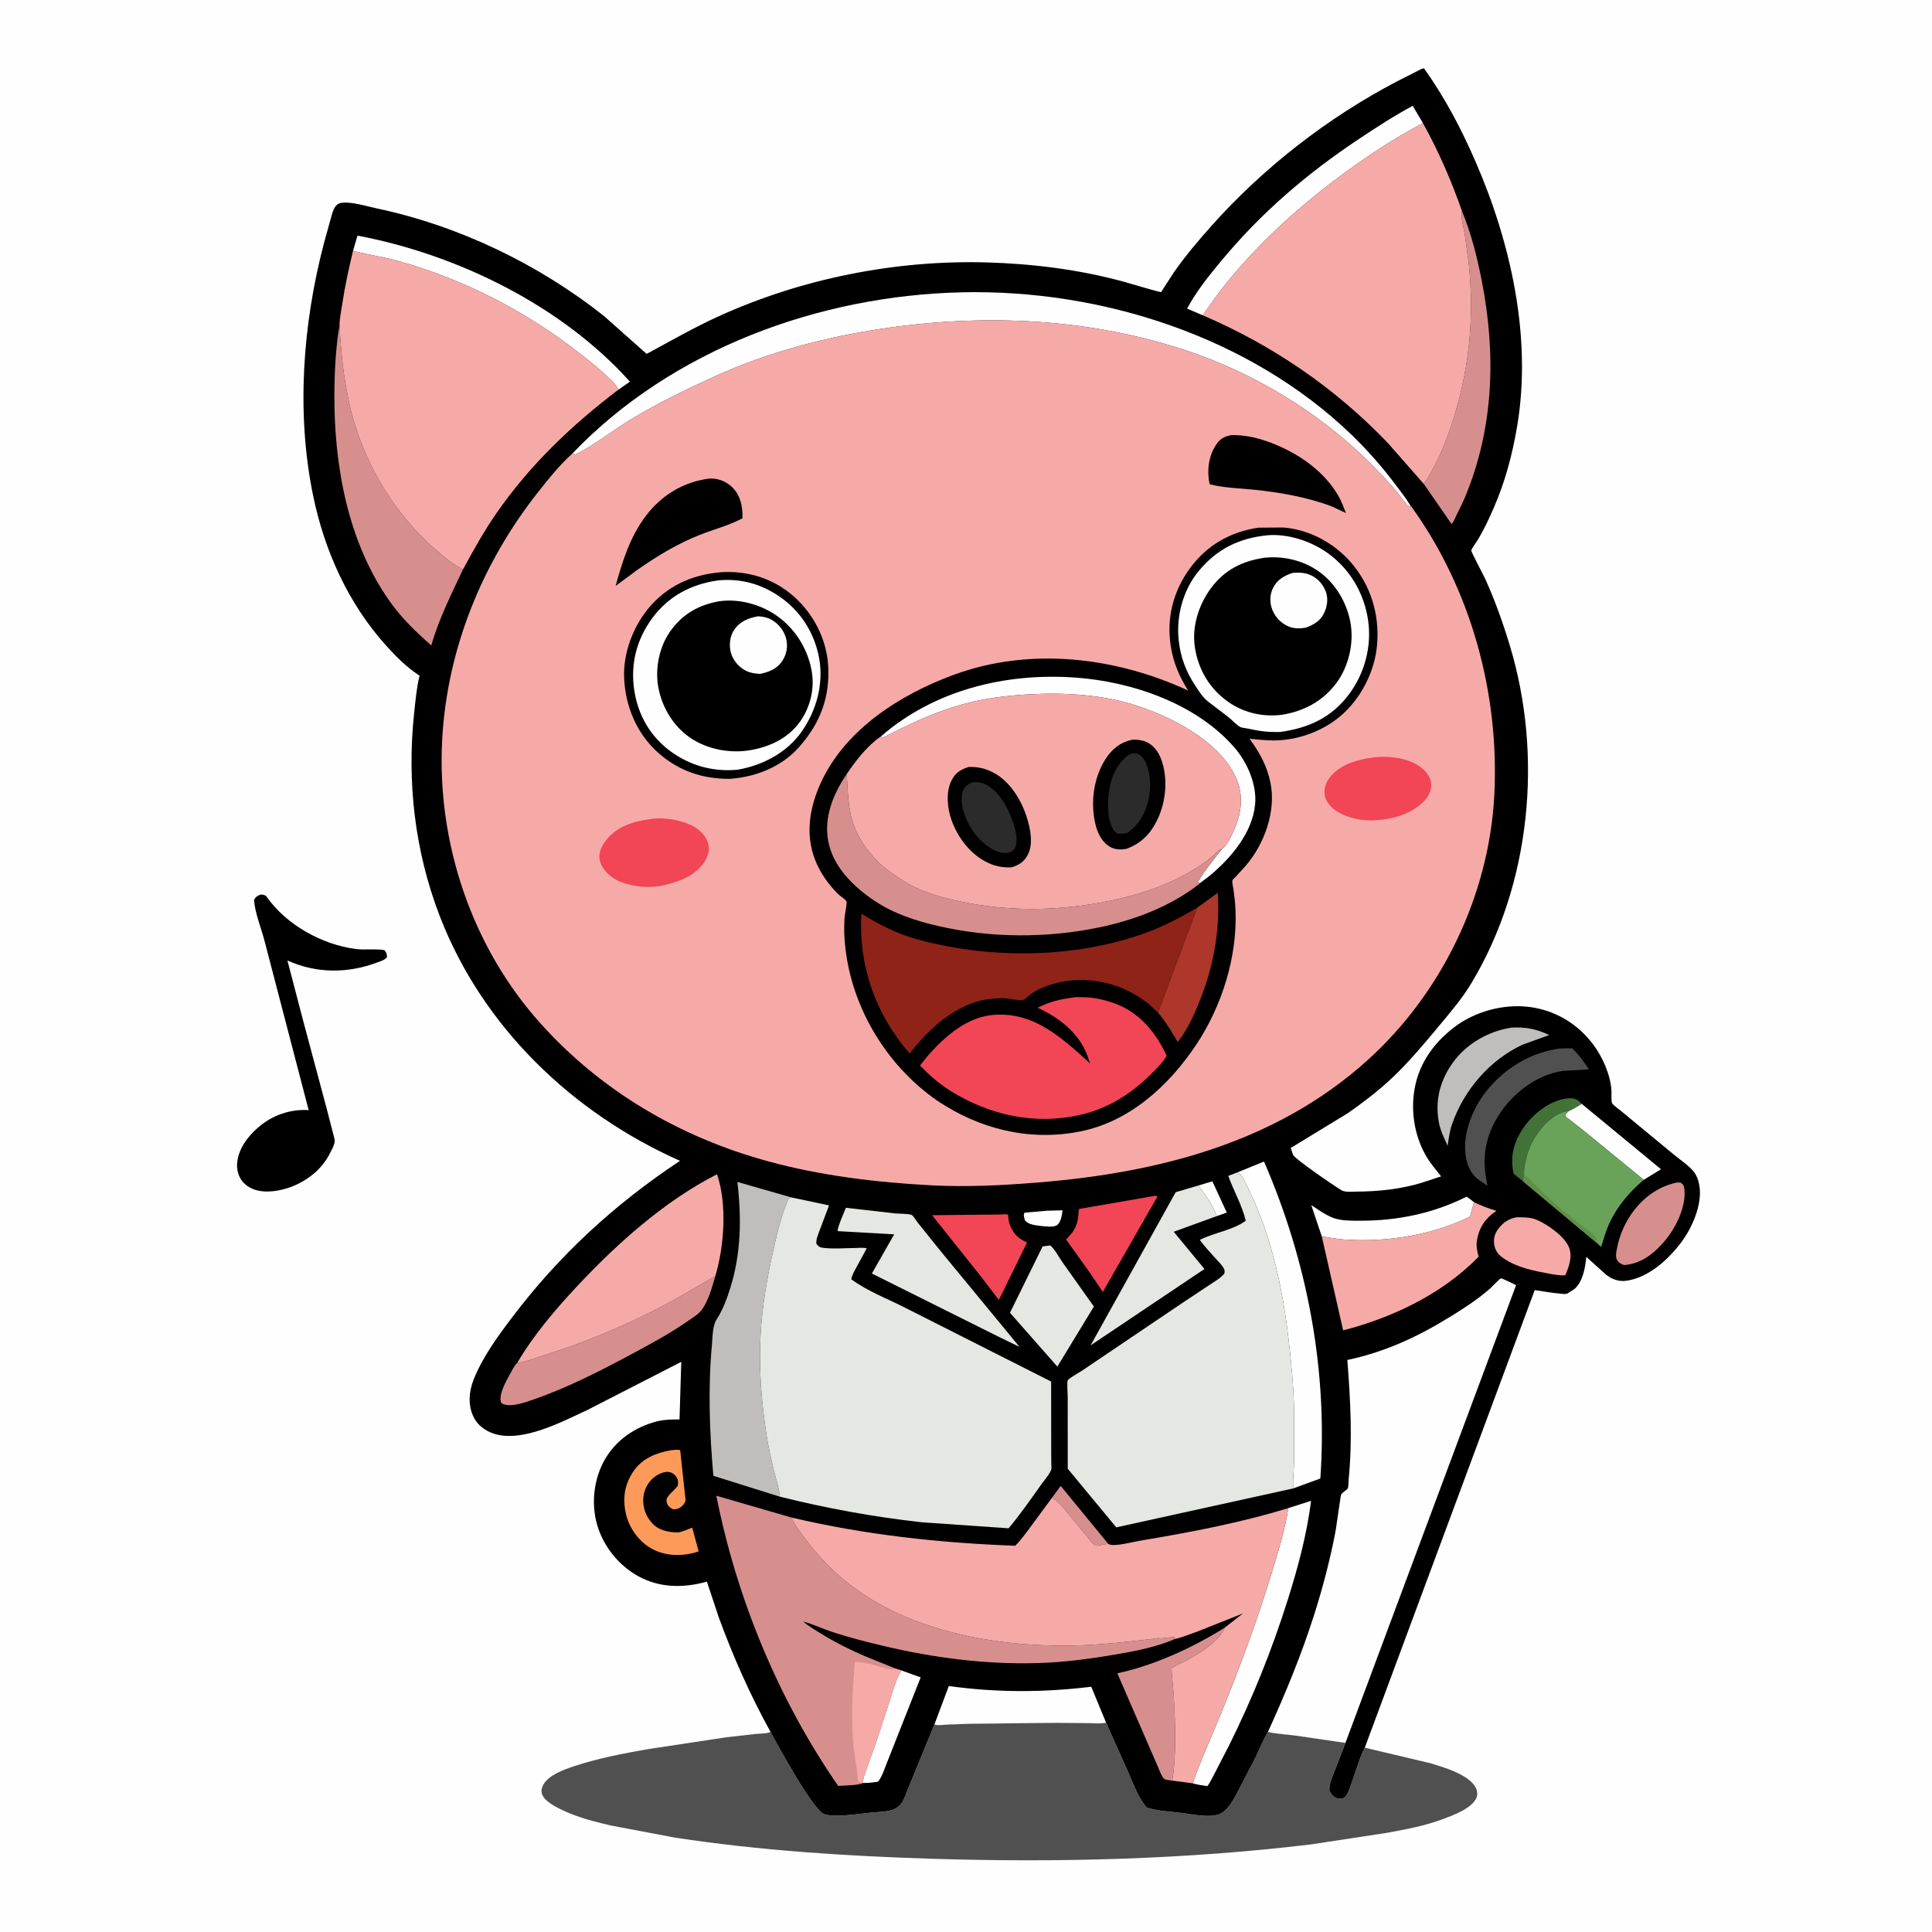 <svg version="1.1" xmlns="http://www.w3.org/2000/svg" style="display: block;" viewBox="0 0 2048 2048" width="1024" height="1024">
<path transform="translate(0,0)" fill="rgb(254,254,254)" d="M -0 -0 L 2048 0 L 2048 2048 L -0 2048 L -0 -0 z"/>
<path transform="translate(0,0)" fill="rgb(0,0,0)" d="M 275.49 948.5 C 278.113 947.942 279.453 948.604 281.885 949.5 L 282.689 950.657 C 303.591 980.352 341.081 1001.19 376.75 1005.93 C 386.994 1007.29 397.579 1005.47 407.5 1007.17 C 409.95 1010.2 409.873 1010.79 410.259 1014.5 C 408.175 1017.6 403.732 1018.78 400.379 1020.06 C 368.952 1032.05 335.427 1032.08 304.685 1018.15 L 321.611 1082.96 L 345.989 1174 L 352.928 1200.83 C 353.467 1203.15 354.98 1207.76 354.783 1209.95 C 354.357 1214.66 350.109 1221.73 347.928 1225.98 C 344.539 1231.57 340.785 1236.55 336.031 1241.08 C 321.877 1254.55 300.783 1263.62 281.172 1263.02 C 272.229 1262.75 263.346 1259.78 257.357 1252.82 C 252.894 1247.64 250.868 1240.17 251.34 1233.43 C 252.382 1218.53 262.048 1205.4 272.879 1195.82 C 288.155 1182.32 307.011 1175.6 327.192 1176.75 L 280.892 999.221 C 277.383 984.925 270.302 968.48 269.305 954 C 271.176 950.435 272.041 950.324 275.49 948.5 z"/>
<path transform="translate(0,0)" fill="rgb(80,80,80)" d="M 1172.54 1826.16 L 1196.04 1878.81 C 1201.56 1891.06 1206.7 1906.45 1215.89 1916.24 C 1227.31 1919.63 1239.55 1920.25 1251.36 1921.63 C 1263.26 1923.02 1283.47 1927.91 1294.31 1922.22 C 1303.3 1917.51 1309.35 1904.19 1313.94 1895.7 L 1331.47 1861.85 C 1335.54 1853.32 1339.22 1843.95 1344.07 1835.89 C 1353.2 1838.16 1363.19 1838.38 1372.56 1839.71 L 1426.23 1847.53 L 1414.66 1877.58 C 1412.28 1883.83 1408.74 1891.21 1409.23 1898 C 1410.75 1901.3 1412.56 1904.29 1416.05 1905.8 C 1418.43 1906.83 1421.03 1907.09 1423.5 1906.22 C 1425.36 1905.57 1426.6 1904.14 1427.61 1902.53 C 1430.11 1898.52 1431.53 1893.45 1433.13 1889 C 1437.42 1877.12 1440.98 1863.82 1446.74 1852.6 L 1516 1869.02 C 1530.25 1873.36 1557.73 1881.06 1564.64 1895.61 C 1566.13 1898.73 1566.41 1902.81 1564.98 1906 C 1560 1917.12 1540.58 1924.17 1530 1928.16 C 1511.05 1935.32 1490.96 1939.06 1471.12 1942.74 L 1389.53 1955.17 C 1256.56 1971.11 1122.25 1974.53 988.469 1970.38 C 897.1 1967.54 806.45 1961.75 716 1948.05 L 647.5 1935.1 C 630.697 1931.16 614.084 1927.01 598.328 1919.79 C 591.039 1916.45 577.029 1909.88 574.468 1901.54 C 573.455 1898.25 574.303 1894.97 575.87 1892 C 581.272 1881.76 597.858 1875.82 608.39 1872.32 C 633.866 1863.84 660.863 1858.7 687.268 1854.1 L 769.98 1841.58 L 801.17 1838.07 C 805.571 1837.62 811.483 1837.86 815.606 1836.39 L 816.842 1835.92 C 824.586 1850.6 861.067 1917.13 873.128 1922.8 C 882.792 1927.34 913.046 1922.37 924.939 1921.24 C 931.57 1920.61 939.671 1920.67 945.971 1918.53 C 949.416 1917.36 953.134 1914.95 955.299 1911.99 C 958.982 1906.96 961.129 1899.43 963.597 1893.67 L 990.472 1828.08 C 994.601 1829.34 1000.97 1828.25 1005.29 1828.04 L 1032.47 1827.18 L 1121.35 1826.28 L 1154 1826.62 C 1160.08 1826.7 1166.57 1827.36 1172.54 1826.16 z"/>
<path transform="translate(0,0)" fill="rgb(0,0,0)" d="M 816.842 1835.92 C 795.349 1797.21 777.17 1756.07 761.923 1714.5 L 749.348 1676.59 C 724.578 1683.55 699.142 1683.43 676.184 1670.62 C 655.399 1659.02 639.273 1638.73 632.819 1615.77 C 626.478 1593.22 629.551 1567.29 641.24 1547.01 C 653.182 1526.28 673.266 1512.72 696.145 1506.77 C 704.093 1504.7 712.174 1504.74 720.327 1504.63 L 722.165 1443.61 L 622.812 1494.55 C 596.071 1507 553.941 1529.37 523.963 1519.89 C 514.464 1516.88 506.039 1510.77 501.759 1501.6 C 495.921 1489.09 497.116 1474.9 502.092 1462.34 C 511.35 1438.97 527.222 1417.19 542.314 1397.2 C 592.559 1330.65 651.459 1276.51 720.828 1230.52 C 607.055 1180.07 511.537 1088.64 466.277 971.411 C 439.699 902.57 431.174 828.825 439.04 755.5 C 440.45 742.356 441.599 729.037 444.754 716.169 L 443.724 715.521 C 430.889 707.2 419.196 695.367 409.018 684.035 C 368.914 639.382 343.89 583.645 331.86 525.125 C 313.946 437.989 320.857 343.643 343.371 257.947 L 350.156 233.365 C 351.411 229.01 352.578 223.315 355.097 219.5 C 356.496 217.38 358.693 215.543 361.259 215.126 C 372.21 213.342 388.462 218.621 399.494 220.954 C 486.412 239.339 571.241 280.074 640.716 335.412 L 685.462 375.169 C 710.777 361.505 735.385 347.31 761.625 335.364 C 849.503 295.357 948.812 275.532 1045.33 278.158 C 1094.19 279.488 1144.03 285.716 1191.21 298.618 C 1194.34 299.473 1229.93 310.088 1230.86 309.606 C 1231.19 309.433 1233.07 306.06 1233.41 305.522 L 1244.44 288.58 C 1256.5 271.328 1270.21 255.1 1284.22 239.401 C 1339.37 177.564 1407.66 124.559 1481.05 86.171 L 1500.72 76.204 C 1503.43 74.861 1506.5 72.814 1509.51 72.436 C 1531.53 103.286 1548.89 136.292 1564 171 C 1601.57 257.293 1624.08 357.746 1608.25 451.806 C 1603.26 481.477 1595.55 510.597 1583.5 538.221 C 1578.47 549.752 1573.21 561.125 1566.73 571.93 C 1565.51 573.969 1559.8 581.672 1559.66 583.494 C 1559.53 585.402 1572.11 608.658 1574.12 613.065 C 1584.74 636.299 1593.07 659.94 1600.48 684.351 C 1635.83 800.831 1622.77 937.315 1559.82 1042.06 C 1549.78 1058.77 1537.48 1073.04 1525.07 1087.95 C 1509.28 1106.92 1493.59 1125.71 1475.62 1142.7 C 1461.2 1156.33 1445.47 1168.23 1429.29 1179.68 L 1368.24 1216.89 L 1370.63 1224.02 C 1372.11 1228.25 1413.63 1256.65 1421 1261.06 L 1422.13 1261.76 C 1426.03 1264.02 1432.96 1263.2 1437.5 1263.17 C 1460.86 1263.04 1484.37 1260.67 1506.81 1253.85 L 1527.64 1247 C 1522.49 1240.46 1516.8 1233.88 1512.52 1226.74 C 1500.61 1206.9 1495.99 1183.05 1498.65 1160.15 C 1502.04 1130.83 1517.64 1107.49 1540.7 1089.54 C 1563.04 1072.15 1594.21 1063.68 1622.25 1067.56 C 1649.26 1071.3 1672.63 1085.5 1688.9 1107.26 C 1698.8 1120.51 1706.92 1138.84 1708.18 1155.5 C 1708.4 1158.43 1707.74 1167.19 1708.84 1169.38 C 1709.96 1171.59 1716.99 1176.46 1719.15 1178.32 L 1774.48 1224.03 C 1781.02 1229.46 1790.63 1235.67 1795.74 1242.43 C 1798.75 1246.42 1800.42 1251.13 1801.24 1256 L 1801.5 1257.44 C 1804.58 1277.07 1793.57 1301.9 1781.96 1317.24 C 1768.18 1335.43 1747.28 1354.55 1723.66 1357.68 C 1715.77 1358.72 1708.69 1356.07 1702.53 1351.26 L 1681.52 1332.32 C 1680.47 1343.7 1677.9 1359.16 1668.5 1366.76 L 1663 1370.19 L 1661.44 1371.17 C 1659.23 1372.12 1656.02 1371.5 1653.69 1371.29 C 1644.68 1370.5 1635.79 1368.84 1626.85 1367.57 L 1446.74 1852.6 C 1440.98 1863.82 1437.42 1877.12 1433.13 1889 C 1431.53 1893.45 1430.11 1898.52 1427.61 1902.53 C 1426.6 1904.14 1425.36 1905.57 1423.5 1906.22 C 1421.03 1907.09 1418.43 1906.83 1416.05 1905.8 C 1412.56 1904.29 1410.75 1901.3 1409.23 1898 C 1408.74 1891.21 1412.28 1883.83 1414.66 1877.58 L 1426.23 1847.53 L 1372.56 1839.71 C 1363.19 1838.38 1353.2 1838.16 1344.07 1835.89 C 1339.22 1843.95 1335.54 1853.32 1331.47 1861.85 L 1313.94 1895.7 C 1309.35 1904.19 1303.3 1917.51 1294.31 1922.22 C 1283.47 1927.91 1263.26 1923.02 1251.36 1921.63 C 1239.55 1920.25 1227.31 1919.63 1215.89 1916.24 C 1206.7 1906.45 1201.56 1891.06 1196.04 1878.81 L 1172.54 1826.16 C 1166.57 1827.36 1160.08 1826.7 1154 1826.62 L 1121.35 1826.28 L 1032.47 1827.18 L 1005.29 1828.04 C 1000.97 1828.25 994.601 1829.34 990.472 1828.08 L 963.597 1893.67 C 961.129 1899.43 958.982 1906.96 955.299 1911.99 C 953.134 1914.95 949.416 1917.36 945.971 1918.53 C 939.671 1920.67 931.57 1920.61 924.939 1921.24 C 913.046 1922.37 882.792 1927.34 873.128 1922.8 C 861.067 1917.13 824.586 1850.6 816.842 1835.92 z"/>
<path transform="translate(0,0)" fill="rgb(254,254,254)" d="M 1270.14 1256.74 L 1285.17 1252.25 L 1300.44 1285.38 L 1289.58 1289.2 C 1287.22 1279.33 1276.4 1264.65 1270.14 1256.74 z"/>
<path transform="translate(0,0)" fill="rgb(254,254,254)" d="M 1109.93 1283.42 L 1126.35 1282.99 C 1125.61 1287.86 1124.89 1295.07 1120.83 1298.4 C 1117.15 1301.42 1108.87 1299.92 1104.37 1299.68 C 1098.47 1298.9 1090.53 1298.49 1086.5 1293.62 C 1085.73 1290.45 1084.53 1288.49 1086.01 1285.5 L 1109.93 1283.42 z"/>
<path transform="translate(0,0)" fill="rgb(215,143,142)" d="M 1115.14 1587.7 L 1124.39 1575.14 L 1174.75 1636.52 C 1172.28 1636.67 1162.6 1639.06 1161.07 1638.35 C 1158.7 1637.25 1154.97 1631.9 1153.18 1629.77 L 1133.71 1606.22 C 1128.14 1599.36 1122.95 1592.13 1115.14 1587.7 z"/>
<path transform="translate(0,0)" fill="rgb(67,114,57)" d="M 1614.86 1252.55 L 1604.58 1244.19 C 1603.26 1239.56 1603.08 1234.94 1603.03 1230.15 C 1602.86 1213.31 1612.34 1196.33 1623.91 1184.56 C 1634.23 1174.08 1650.37 1163.82 1665.59 1164.23 C 1670.78 1164.37 1673.26 1166.57 1676.73 1170.18 C 1672.53 1172.56 1667.46 1176.18 1662.96 1177.71 C 1651.9 1178.61 1641.24 1187.49 1634.28 1195.73 C 1623.29 1208.76 1618.27 1222.07 1615.69 1238.69 L 1614.86 1252.55 z"/>
<path transform="translate(0,0)" fill="rgb(254,254,254)" d="M 1676.73 1170.18 L 1760.71 1239.43 L 1742.48 1250.67 L 1679.08 1198.82 L 1664.27 1187.16 C 1663.41 1186.48 1660.01 1184.27 1659.58 1183.5 C 1659.26 1182.91 1659.4 1182.17 1659.3 1181.5 L 1662.96 1177.71 C 1667.46 1176.18 1672.53 1172.56 1676.73 1170.18 z"/>
<path transform="translate(0,0)" fill="rgb(254,254,254)" d="M 955.389 1770.72 L 975.963 1778.09 L 940.732 1867.19 C 938.265 1872.98 934.706 1884.96 930.33 1888.81 C 925.352 1889.34 920.073 1890.29 915.076 1890.01 C 914.525 1884.79 917.022 1879.55 918.783 1874.71 L 928.547 1847.47 L 943.064 1803.03 C 946.536 1792.22 949.701 1780.59 955.389 1770.72 z"/>
<path transform="translate(0,0)" fill="rgb(254,254,254)" d="M 1401.17 1310.7 L 1389.97 1277.38 C 1397.47 1282.34 1405.15 1288.09 1413.65 1291.14 C 1422.37 1294.26 1432.72 1294 1441.89 1294.01 C 1481.26 1294.09 1519.34 1286.25 1554.59 1268.56 C 1557.41 1270.22 1559.89 1272.36 1562.44 1274.41 L 1558.23 1289.65 C 1518.48 1309.25 1470.19 1316.95 1426.04 1314.05 C 1417.74 1313.51 1409.43 1311.8 1401.17 1310.7 z"/>
<path transform="translate(0,0)" fill="rgb(246,170,168)" d="M 1607.92 1290.32 C 1614.28 1290.42 1621.92 1290.31 1627.88 1292.63 C 1639.63 1297.2 1658.88 1310.69 1663.4 1322.7 C 1666.94 1332.1 1663.18 1342.94 1659.28 1351.73 C 1654.32 1352.46 1648.44 1351.06 1643.46 1350.43 C 1626.57 1347.19 1609.02 1344.07 1594.48 1334.32 C 1588.77 1330.49 1585.09 1326.46 1583.98 1319.5 C 1583 1313.32 1584.28 1308.02 1587.96 1303 C 1593.06 1296.05 1599.45 1291.71 1607.92 1290.32 z"/>
<path transform="translate(0,0)" fill="rgb(215,143,142)" d="M 1777.74 1253.5 C 1779.26 1253.4 1780.5 1253.58 1782 1253.78 C 1785.03 1256.65 1785.12 1256.94 1785.56 1261.05 C 1787.46 1279.07 1776.44 1301.42 1765.05 1315 C 1753.57 1328.69 1739.94 1339.58 1721.61 1341.05 L 1718 1339.53 C 1715.72 1338.31 1713.94 1335.99 1713.34 1333.47 C 1712.54 1330.12 1713.49 1326.25 1714.14 1322.94 C 1716.43 1311.23 1721.04 1299.65 1727.51 1289.62 C 1739.32 1271.32 1756.36 1257.96 1777.74 1253.5 z"/>
<path transform="translate(0,0)" fill="rgb(192,190,188)" d="M 1602.33 1089.3 C 1617.23 1088.57 1628.72 1090.66 1642.24 1097.19 L 1613.76 1107.47 C 1579.14 1123.8 1552.35 1154.9 1539.55 1190.74 C 1536.75 1198.21 1535.74 1206.76 1534.57 1214.61 C 1530.83 1206.34 1526.52 1197.73 1525.06 1188.69 L 1524.81 1187 C 1521.31 1164.74 1527.27 1144.03 1540.44 1125.95 C 1554.93 1106.04 1578.24 1092.94 1602.33 1089.3 z"/>
<path transform="translate(0,0)" fill="rgb(253,154,89)" d="M 711.252 1537.29 C 714.348 1537.07 718.092 1536.37 721.034 1537.29 L 726.709 1590 C 726.517 1592.54 724.897 1594.62 723.122 1596.33 C 720.176 1599.18 717.485 1599.92 713.5 1599.9 C 710.315 1598.42 709.277 1597.36 707.235 1594.5 C 707.047 1593.27 706.38 1591.05 706.531 1589.9 C 707.184 1584.94 715.725 1579.45 718.5 1574.81 C 719.038 1571.4 718.991 1568.48 716.926 1565.5 C 714.844 1562.5 712.137 1560.73 708.5 1560.28 C 703.547 1559.68 697.001 1563.06 693.294 1566.03 C 686.863 1571.19 682.681 1579.15 681.968 1587.37 C 681.118 1597.18 684.289 1606.8 690.836 1614.13 C 698.351 1622.55 708.171 1624.17 718.767 1624.52 C 724.054 1623.43 728.813 1621.41 733.774 1619.35 L 740.601 1644.55 L 734.915 1646.28 C 719.095 1650.07 702.446 1649.01 688.387 1640.24 C 676.064 1632.56 666.36 1618.33 663.349 1604.16 C 659.857 1587.74 662.129 1573.09 671.755 1559.23 C 681.039 1545.87 695.792 1539.98 711.252 1537.29 z"/>
<path transform="translate(0,0)" fill="rgb(242,69,86)" d="M 1060.92 1287.43 C 1063.64 1287.13 1065.87 1286.97 1068.6 1287.5 C 1068.91 1291.43 1069.22 1295.4 1070.73 1299.09 C 1074.14 1307.44 1079.31 1312.93 1087.57 1316.46 L 1088.76 1316.95 L 1058.82 1377.98 L 1039.35 1352.53 L 988.032 1288.14 L 1060.92 1287.43 z"/>
<path transform="translate(0,0)" fill="rgb(80,80,80)" d="M 1654.96 1111.33 L 1666.55 1111.24 C 1673.59 1117.93 1679.08 1125.4 1684.28 1133.56 L 1656.07 1135.25 C 1630.57 1139.2 1606.93 1156.43 1592.2 1177.02 C 1576.41 1199.09 1570.73 1222.29 1575.27 1248.89 L 1576.79 1256.95 L 1567.5 1250.67 C 1558.42 1243.78 1554.67 1234.11 1553.44 1223.12 C 1550.83 1199.71 1561.54 1174.25 1575.98 1156.22 C 1595.58 1131.75 1623.72 1115.01 1654.96 1111.33 z"/>
<path transform="translate(0,0)" fill="rgb(242,69,86)" d="M 1224.94 1267.5 C 1226.22 1267.75 1225.56 1267.48 1226.84 1268.5 L 1169.04 1369.52 L 1154.82 1348.47 L 1131.01 1315.17 C 1130.78 1314.84 1130.27 1314.59 1130.33 1314.2 C 1130.51 1312.86 1135.33 1308.44 1136.5 1306.81 C 1141.35 1300.07 1143.01 1293.3 1143.3 1285.14 C 1143.35 1283.56 1143.41 1283.07 1143.99 1281.52 L 1224.94 1267.5 z"/>
<path transform="translate(0,0)" fill="rgb(215,143,142)" d="M 1298.14 1725.47 C 1293.62 1738.91 1270.8 1753.01 1258.8 1759.58 C 1256.88 1760.63 1242.36 1767.37 1241.95 1768.27 C 1241.52 1769.19 1244.05 1794.17 1244.22 1797.58 C 1245.73 1826.95 1247.36 1858.47 1242.59 1887.52 L 1236.5 1886.69 C 1236.3 1886.63 1234.01 1885.79 1233.64 1885.35 C 1230.44 1881.48 1227.98 1873.72 1225.75 1868.96 L 1184.42 1773.78 C 1223.52 1765.42 1264.53 1746.51 1298.14 1725.47 z"/>
<path transform="translate(0,0)" fill="rgb(254,254,254)" d="M 374.212 265.909 L 378.956 249.795 C 484.43 269.603 595.578 323.997 667.747 404.601 L 655.566 413.047 L 653.836 410 C 651.101 405.613 646.697 401.985 642.949 398.443 C 634.122 390.099 624.726 382.557 615.17 375.076 C 557.788 330.15 491.86 296.016 421.592 276.5 C 406.472 272.301 391.119 270.161 376.001 266.37 L 374.212 265.909 z"/>
<path transform="translate(0,0)" fill="rgb(254,254,254)" d="M 990.472 1828.08 L 1005.79 1787.29 C 1057.08 1794.31 1105.36 1794.21 1156.76 1788.03 L 1172.54 1826.16 C 1166.57 1827.36 1160.08 1826.7 1154 1826.62 L 1121.35 1826.28 L 1032.47 1827.18 L 1005.29 1828.04 C 1000.97 1828.25 994.601 1829.34 990.472 1828.08 z"/>
<path transform="translate(0,0)" fill="rgb(229,231,226)" d="M 1110.92 1320.5 L 1113.43 1320.22 C 1118.35 1324.45 1122.54 1332.79 1126.39 1338.25 L 1159.57 1384.99 L 1120.84 1448.67 L 1070.62 1391.6 L 1105.21 1321.27 L 1110.92 1320.5 z"/>
<path transform="translate(0,0)" fill="rgb(254,254,254)" d="M 1274.85 334.193 L 1258.36 327.163 C 1268.08 308.97 1280.63 293.4 1293.7 277.589 C 1336.54 225.745 1385.46 183.854 1441.4 146.725 C 1459.72 134.562 1478.15 122.56 1497.56 112.169 L 1508.39 130.568 C 1480 145.367 1453.42 162.803 1427.53 181.608 C 1380.82 215.539 1338.84 253.041 1301.98 297.638 C 1292.31 309.326 1283.68 321.881 1274.85 334.193 z"/>
<path transform="translate(0,0)" fill="rgb(229,231,226)" d="M 1270.14 1256.74 C 1276.4 1264.65 1287.22 1279.33 1289.58 1289.2 L 1244.17 1305.72 L 1276.79 1345.17 L 1156.09 1426.14 L 1246.27 1263.78 L 1270.14 1256.74 z"/>
<path transform="translate(0,0)" fill="rgb(254,254,254)" d="M 1365.64 1598.66 L 1389.81 1590.91 C 1385.37 1626.21 1375.98 1661.23 1365.33 1695.08 C 1348.39 1748.9 1327.53 1800.76 1302.34 1851.26 L 1287.31 1880.36 C 1284.99 1884.62 1282.79 1889.57 1279.86 1893.4 C 1274.63 1892.62 1269.48 1891.93 1264.4 1890.4 C 1272.66 1866.08 1283.68 1842.48 1293.39 1818.69 C 1313.85 1768.57 1332.72 1717.92 1348.45 1666.09 C 1355.09 1644.18 1362.24 1621.34 1365.64 1598.66 z"/>
<path transform="translate(0,0)" fill="rgb(215,143,142)" d="M 1549.81 223.931 C 1559.57 247.361 1565.95 273.045 1570.79 297.922 C 1585.78 374.991 1583.7 452.051 1553.63 525.484 C 1550.69 532.665 1547.22 539.505 1543.76 546.437 C 1542.39 549.169 1540.95 553.418 1538.68 555.436 L 1509.36 513.08 C 1524.06 490.963 1534.38 464.952 1542.01 439.623 C 1557.93 386.718 1562.55 335.497 1557.09 280.5 L 1552.71 248 C 1551.42 240.412 1548.29 231.497 1549.81 223.931 z"/>
<path transform="translate(0,0)" fill="rgb(215,143,142)" d="M 548.306 1444.66 C 558.331 1443.54 569.177 1438.91 578.875 1435.91 C 624.305 1421.82 669.079 1402.31 711 1379.92 L 758.307 1352.67 C 754.909 1364 751.111 1378.63 744.016 1388.32 C 740.343 1393.34 733.22 1397.54 728.166 1401.04 C 710.485 1413.28 691.526 1423.59 672.608 1433.77 C 638.447 1452.15 602.027 1470.97 565.352 1483.59 C 556.888 1486.5 542.889 1491.63 534.162 1488.63 C 532.944 1488.21 531.635 1487.8 531.141 1486.51 C 528.16 1478.71 536.808 1463.43 540.5 1456.81 C 542.533 1453.16 545.173 1447.38 548.306 1444.66 z"/>
<path transform="translate(0,0)" fill="rgb(229,231,226)" d="M 896.674 1280.3 L 949 1286.28 C 952.515 1286.62 963.998 1286.52 966.612 1287.98 C 967.989 1288.74 971.628 1294.51 972.812 1296 L 996.076 1324.97 L 1080.76 1427.79 L 1059.75 1417.57 L 924.214 1349.98 L 947.874 1308.45 L 888.059 1305.06 C 887.096 1302.24 895.294 1283.99 896.674 1280.3 z"/>
<path transform="translate(0,0)" fill="rgb(254,254,254)" d="M 1311.56 1242.85 L 1339.91 1231.28 C 1385.75 1336.96 1407.67 1452.12 1399.62 1567.28 L 1370.81 1577.8 C 1370.32 1568.27 1371.58 1558.33 1371.84 1548.75 L 1371.86 1497.29 C 1371.37 1471.89 1369.05 1446.78 1366.16 1421.56 C 1359.33 1362.05 1346.16 1302.09 1317.65 1249 C 1315.95 1245.84 1314.63 1244.63 1311.56 1242.85 z"/>
<path transform="translate(0,0)" fill="rgb(105,163,90)" d="M 1615.69 1238.69 C 1618.27 1222.07 1623.29 1208.76 1634.28 1195.73 C 1641.24 1187.49 1651.9 1178.61 1662.96 1177.71 L 1659.3 1181.5 C 1659.4 1182.17 1659.26 1182.91 1659.58 1183.5 C 1660.01 1184.27 1663.41 1186.48 1664.27 1187.16 L 1679.08 1198.82 L 1742.48 1250.67 C 1727.19 1263.57 1714.32 1278.62 1705.92 1296.95 C 1702.18 1305.1 1700.01 1313.3 1697.32 1321.81 L 1691.62 1316.68 L 1614.86 1252.55 L 1615.69 1238.69 z"/>
<path transform="translate(0,0)" fill="rgb(95,144,69)" d="M 1614.86 1252.55 L 1615.69 1238.69 L 1616.51 1246.5 L 1617.7 1247.04 C 1620.47 1248.38 1622.96 1251.48 1625.15 1253.61 L 1639.5 1267.63 C 1650.18 1277.78 1662.09 1287.4 1673.61 1296.58 C 1678.01 1300.09 1690.74 1308.21 1692.49 1313 C 1692.18 1314.21 1691.8 1315.44 1691.62 1316.68 L 1614.86 1252.55 z"/>
<path transform="translate(0,0)" fill="rgb(246,170,168)" d="M 1562.44 1274.41 C 1570.13 1278 1578.16 1281.24 1586.35 1283.49 L 1585.38 1284.13 C 1574.42 1291.59 1567.89 1301.4 1565.66 1314.59 C 1564.59 1320.92 1565.7 1326 1567.44 1332.07 C 1529.2 1371.5 1476.43 1396.68 1423.77 1410.22 L 1401.17 1310.7 C 1409.43 1311.8 1417.74 1313.51 1426.04 1314.05 C 1470.19 1316.95 1518.48 1309.25 1558.23 1289.65 L 1562.44 1274.41 z"/>
<path transform="translate(0,0)" fill="rgb(215,143,142)" d="M 359.913 344.708 C 361.509 378.461 365.67 414.53 375.299 446.976 C 390.223 497.264 419.06 544.323 458.162 579.376 C 467.476 587.726 479.473 598.234 490.775 603.598 C 478.404 630.066 465.209 655.932 457.187 684.194 C 440.795 669.713 426.369 655.952 413.576 638.044 C 368.825 575.401 354.05 493.587 354.46 418.032 C 354.592 393.595 355.832 368.837 359.913 344.708 z"/>
<path transform="translate(0,0)" fill="rgb(192,190,188)" d="M 826.721 1586.56 L 756.211 1564.44 C 752.105 1518.26 750.451 1471.47 754.698 1425.25 C 755.466 1416.88 755.21 1405.34 759.867 1398.23 C 766.21 1388.56 770.63 1376.46 774.093 1365.44 C 785.675 1328.6 786.149 1290.92 781.641 1252.9 L 838.753 1269.28 L 836.213 1270.13 C 828.691 1286.27 824.139 1305.97 820.187 1323.3 C 813.324 1353.41 808.011 1383.71 806.269 1414.59 C 804.309 1449.32 806.957 1484.03 812.11 1518.38 C 814.21 1532.38 817.251 1546.35 820.667 1560.09 C 822.781 1568.59 826.052 1577.84 826.721 1586.56 z"/>
<path transform="translate(0,0)" fill="rgb(246,170,168)" d="M 548.306 1444.66 C 565.511 1415.39 588.713 1388.08 611.846 1363.38 C 654.337 1318.02 704.438 1273.13 760.102 1244.72 C 770.862 1276.54 767.773 1320.76 758.307 1352.67 L 711 1379.92 C 669.079 1402.31 624.305 1421.82 578.875 1435.91 C 569.177 1438.91 558.331 1443.54 548.306 1444.66 z"/>
<path transform="translate(0,0)" fill="rgb(254,254,254)" d="M 606.823 480.675 C 712.557 370.159 868.488 313.314 1019.58 309.864 C 1167.43 306.488 1324.32 356.809 1432.11 460.311 C 1449.34 476.855 1465 494.714 1479.35 513.806 C 1484.94 521.25 1490.89 528.687 1495.58 536.741 C 1494.94 536.718 1494.24 536.931 1493.64 536.673 C 1490.55 535.334 1484.59 525.974 1482.16 523.088 C 1471.01 509.839 1459.41 497.539 1446.92 485.529 C 1394.52 435.139 1328.19 395.22 1259.28 372.132 C 1156.23 337.609 1046.73 332.393 939.727 347.719 C 876.923 356.715 813.893 373.134 756.098 399.666 C 726.149 413.414 696.409 427.708 668.255 444.896 C 648.97 456.67 630.118 471.786 610 481.827 L 606.823 480.675 z"/>
<path transform="translate(0,0)" fill="rgb(215,143,142)" d="M 915.076 1890.01 C 908.893 1892.86 895.698 1892.47 888.522 1893.16 C 825.093 1801.51 780.983 1694.61 759.331 1585.53 L 838.823 1608.6 C 843.386 1618.32 850.406 1627.11 856.949 1635.57 C 888.611 1676.52 928.499 1703.14 976.891 1720.51 C 1030.16 1739.62 1090.49 1746.16 1146.83 1744.04 C 1172.13 1743.1 1197.66 1740.06 1222.8 1737.21 L 1225.98 1736.69 C 1227.97 1736.31 1227.05 1736.44 1229.09 1736.61 C 1234.54 1737.08 1239.84 1734.86 1245.51 1735.75 L 1244.67 1736.72 L 1245.2 1737.48 C 1225.6 1746.14 1201.97 1750.53 1180.9 1754.11 C 1154.29 1758.64 1127.35 1762.12 1100.35 1762.93 C 1045.65 1764.57 990.141 1757.48 936.969 1744.86 C 918.147 1740.39 899.271 1735.61 880.912 1729.47 C 871.062 1726.19 861.413 1721.54 851.425 1718.84 C 857.422 1724.12 864.695 1728.22 871.497 1732.4 C 886.583 1741.68 902.51 1749.54 918.817 1756.44 L 950.312 1769.13 L 955.389 1770.72 C 949.701 1780.59 946.536 1792.22 943.064 1803.03 L 928.547 1847.47 L 918.783 1874.71 C 917.022 1879.55 914.525 1884.79 915.076 1890.01 z"/>
<path transform="translate(0,0)" fill="rgb(246,170,168)" d="M 915.076 1890.01 C 911.976 1889.69 911.469 1890.05 909.38 1887.81 C 908.744 1874.01 905.487 1860.66 904.408 1847 C 902.142 1818.3 903.826 1790.31 906.139 1761.68 C 912.952 1762.09 920.425 1763.17 927 1765.01 C 934.64 1767.14 940.723 1770.47 948.879 1769.36 L 950.312 1769.13 L 955.389 1770.72 C 949.701 1780.59 946.536 1792.22 943.064 1803.03 L 928.547 1847.47 L 918.783 1874.71 C 917.022 1879.55 914.525 1884.79 915.076 1890.01 z"/>
<path transform="translate(0,0)" fill="rgb(254,254,254)" d="M 1344.07 1835.89 C 1362.54 1795.37 1379.41 1754.58 1392.94 1712.11 C 1402.15 1683.22 1409.9 1653.46 1415.66 1623.7 L 1420.36 1591.88 C 1420.66 1590.15 1421.09 1585.27 1421.95 1583.89 C 1423.37 1581.63 1427.19 1580.06 1428.68 1577.81 C 1429.47 1576.61 1429.51 1569.54 1429.68 1567.81 C 1433.79 1525.46 1431.51 1483.9 1428.25 1441.63 C 1468.93 1432.97 1503.28 1416.83 1538.5 1395.08 C 1552.82 1386.24 1567.33 1376.71 1579.95 1365.52 C 1581.52 1364.13 1589.77 1355.36 1590.95 1355.18 C 1592.58 1354.92 1604.48 1361.23 1607.12 1362.32 L 1426.23 1847.53 L 1372.56 1839.71 C 1363.19 1838.38 1353.2 1838.16 1344.07 1835.89 z"/>
<path transform="translate(0,0)" fill="rgb(229,231,226)" d="M 1370.81 1577.8 L 1183.29 1619.07 L 1131.86 1556.94 L 1131.82 1480.8 C 1131.82 1478.06 1130.83 1464.97 1131.84 1463.2 C 1133.16 1460.88 1144.24 1454.85 1147 1452.95 L 1252.86 1381.5 L 1281.76 1362.31 C 1287.23 1358.66 1293.72 1355.13 1297.89 1350 C 1298.13 1347.82 1298.4 1346.74 1297.34 1344.7 C 1295.24 1340.69 1290.97 1336.72 1287.94 1333.36 C 1282.34 1327.17 1276.85 1321.06 1271.81 1314.39 C 1287.02 1306.57 1306.9 1304.13 1320.56 1293.99 C 1316.52 1277.34 1307.83 1262.53 1302.03 1246.5 L 1311.56 1242.85 C 1314.63 1244.63 1315.95 1245.84 1317.65 1249 C 1346.16 1302.09 1359.33 1362.05 1366.16 1421.56 C 1369.05 1446.78 1371.37 1471.89 1371.86 1497.29 L 1371.84 1548.75 C 1371.58 1558.33 1370.32 1568.27 1370.81 1577.8 z"/>
<path transform="translate(0,0)" fill="rgb(246,170,168)" d="M 374.212 265.909 L 376.001 266.37 C 391.119 270.161 406.472 272.301 421.592 276.5 C 491.86 296.016 557.788 330.15 615.17 375.076 C 624.726 382.557 634.122 390.099 642.949 398.443 C 646.697 401.985 651.101 405.613 653.836 410 L 655.566 413.047 C 606.112 450.533 561.439 493.132 526.005 544.381 C 512.891 563.348 501.802 583.381 490.775 603.598 C 479.473 598.234 467.476 587.726 458.162 579.376 C 419.06 544.323 390.223 497.264 375.299 446.976 C 365.67 414.53 361.509 378.461 359.913 344.708 C 359.916 337.641 361.65 330.04 362.685 323.031 C 365.531 303.766 369.669 284.834 374.212 265.909 z"/>
<path transform="translate(0,0)" fill="rgb(246,170,168)" d="M 1115.14 1587.7 C 1122.95 1592.13 1128.14 1599.36 1133.71 1606.22 L 1153.18 1629.77 C 1154.97 1631.9 1158.7 1637.25 1161.07 1638.35 C 1162.6 1639.06 1172.28 1636.67 1174.75 1636.52 L 1175.76 1637.1 C 1182 1639.62 1200.22 1634.61 1207.39 1633.41 C 1260.66 1624.46 1313.95 1614.56 1365.64 1598.66 C 1362.24 1621.34 1355.09 1644.18 1348.45 1666.09 C 1332.72 1717.92 1313.85 1768.57 1293.39 1818.69 C 1283.68 1842.48 1272.66 1866.08 1264.4 1890.4 L 1242.59 1887.52 C 1247.36 1858.47 1245.73 1826.95 1244.22 1797.58 C 1244.05 1794.17 1241.52 1769.19 1241.95 1768.27 C 1242.36 1767.37 1256.88 1760.63 1258.8 1759.58 C 1270.8 1753.01 1293.62 1738.91 1298.14 1725.47 L 1317.67 1710.28 L 1268.86 1729.67 C 1261.25 1732.36 1253.04 1735.74 1245.2 1737.48 L 1244.67 1736.72 L 1245.51 1735.75 C 1239.84 1734.86 1234.54 1737.08 1229.09 1736.61 C 1227.05 1736.44 1227.97 1736.31 1225.98 1736.69 L 1222.8 1737.21 C 1197.66 1740.06 1172.13 1743.1 1146.83 1744.04 C 1090.49 1746.16 1030.16 1739.62 976.891 1720.51 C 928.499 1703.14 888.611 1676.52 856.949 1635.57 C 850.406 1627.11 843.386 1618.32 838.823 1608.6 C 917.27 1627.06 995.711 1635.54 1076.07 1638.57 C 1081.55 1633.43 1085.89 1627.08 1090.5 1621.17 L 1115.14 1587.7 z"/>
<path transform="translate(0,0)" fill="rgb(246,170,168)" d="M 1508.39 130.568 C 1525.09 160.484 1538.49 191.61 1549.81 223.931 C 1548.29 231.497 1551.42 240.412 1552.71 248 L 1557.09 280.5 C 1562.55 335.497 1557.93 386.718 1542.01 439.623 C 1534.38 464.952 1524.06 490.963 1509.36 513.08 L 1471.35 469.787 C 1415.38 411.275 1349.19 366 1274.85 334.193 C 1283.68 321.881 1292.31 309.326 1301.98 297.638 C 1338.84 253.041 1380.82 215.539 1427.53 181.608 C 1453.42 162.803 1480 145.367 1508.39 130.568 z"/>
<path transform="translate(0,0)" fill="rgb(229,231,226)" d="M 826.721 1586.56 C 826.052 1577.84 822.781 1568.59 820.667 1560.09 C 817.251 1546.35 814.21 1532.38 812.11 1518.38 C 806.957 1484.03 804.309 1449.32 806.269 1414.59 C 808.011 1383.71 813.324 1353.41 820.187 1323.3 C 824.139 1305.97 828.691 1286.27 836.213 1270.13 L 838.753 1269.28 L 878.806 1277.77 L 868.39 1305.45 C 866.895 1309.74 864.795 1314.07 865.5 1318.68 C 867.98 1321.67 869.095 1322.34 873 1322.81 C 883.675 1324.1 895.791 1323.01 906.595 1322.93 C 910.285 1322.9 915.311 1322.21 918.772 1323.35 L 908.203 1342.77 C 906.051 1346.7 903.059 1351.62 902.376 1356.06 C 919.067 1368.49 941.008 1376.84 959.662 1386.35 L 1114.24 1464.49 L 1114.3 1534.2 L 1114.4 1551.48 C 1114.41 1553.05 1114.83 1556.01 1114.44 1557.48 C 1113.25 1561.99 1106.91 1569.21 1104.1 1573.16 C 1092.89 1588.9 1081.56 1605.25 1069.16 1620.06 L 976.5 1613.62 C 926.03 1607.99 875.998 1598.82 826.721 1586.56 z"/>
<path transform="translate(0,0)" fill="rgb(246,170,168)" d="M 606.823 480.675 L 610 481.827 C 630.118 471.786 648.97 456.67 668.255 444.896 C 696.409 427.708 726.149 413.414 756.098 399.666 C 813.893 373.134 876.923 356.715 939.727 347.719 C 1046.73 332.393 1156.23 337.609 1259.28 372.132 C 1328.19 395.22 1394.52 435.139 1446.92 485.529 C 1459.41 497.539 1471.01 509.839 1482.16 523.088 C 1484.59 525.974 1490.55 535.334 1493.64 536.673 C 1494.24 536.931 1494.94 536.718 1495.58 536.741 L 1496.03 536.946 C 1559.25 624.407 1589.51 735.12 1584.05 842.454 C 1578.63 948.949 1528.36 1053.02 1449.14 1124.31 C 1352.44 1211.33 1228.15 1243.04 1101.5 1253.39 C 1063.8 1256.47 1025.16 1258.51 987.344 1256.5 C 929.109 1253.41 870.346 1246.41 814 1230.98 C 720.825 1205.47 637.582 1156.84 572.902 1084.81 C 499.742 1003.35 462.758 892.308 468.77 783.375 C 474.038 687.944 511.135 596.745 570.133 522 C 581.183 508 593.504 492.576 606.823 480.675 z"/>
<path transform="translate(0,0)" fill="rgb(242,69,86)" d="M 1460.85 802.414 C 1475.47 801.433 1494.08 804.15 1506.03 813.233 C 1511.11 817.091 1516.55 823.512 1517.09 830.16 C 1517.59 836.408 1515.34 842.504 1511.29 847.254 C 1498.5 862.22 1478.22 868.092 1459.25 869.417 C 1445.33 870.915 1426.93 867.028 1415.5 858.904 C 1410.3 855.209 1404.86 848.881 1404.13 842.318 C 1403.33 835.125 1405.86 828.443 1410.5 822.971 C 1422.61 808.695 1443.09 804.012 1460.85 802.414 z"/>
<path transform="translate(0,0)" fill="rgb(0,0,0)" d="M 1304.49 461.318 C 1321.56 460.578 1338.31 465.377 1353.9 472.019 C 1379.82 483.055 1404.18 500.688 1418.61 525.373 C 1421.97 531.13 1424.32 537.723 1426.81 543.899 L 1411.45 536.694 C 1384.95 526.809 1356.39 521.867 1328.31 519.015 C 1312.84 517.443 1297.42 517.241 1282.28 513.324 C 1279.25 499.674 1280.87 484.47 1288.46 472.5 C 1292.91 465.495 1296.58 463.154 1304.49 461.318 z"/>
<path transform="translate(0,0)" fill="rgb(0,0,0)" d="M 751.457 507.358 L 753.5 507.264 C 762.515 507.245 771.028 510.917 777.157 517.5 C 785.5 526.462 787.299 537.715 787.072 549.431 C 772.836 556.939 756.645 561.153 741.682 567.057 C 717.912 576.436 696.878 589.274 675.996 603.814 L 652.568 621.126 C 659.793 594.932 667.978 568.762 684.615 546.856 C 701.295 524.892 724.199 510.995 751.457 507.358 z"/>
<path transform="translate(0,0)" fill="rgb(242,69,86)" d="M 688.719 868.38 C 703.365 865.732 725.107 869.377 737.579 877.481 C 743.987 881.644 749.695 888.13 751.079 895.891 C 752.265 902.544 749.786 909.289 746.006 914.705 C 735.454 929.827 716.822 935.749 699.642 939.238 C 692.16 940.347 683.609 940.509 676.117 939.4 L 674.5 939.144 C 665.492 937.806 656.722 935.288 649.116 930.067 C 642.652 925.63 636.711 918.509 635.5 910.618 C 634.399 903.44 638.205 896.21 642.441 890.703 C 653.562 876.245 671.379 870.573 688.719 868.38 z"/>
<path transform="translate(0,0)" fill="rgb(0,0,0)" d="M 767.041 606.415 C 794.624 605.365 820.155 613.732 841.053 631.862 C 862.072 650.099 876.268 677.605 877.901 705.5 C 879.876 739.211 869.432 766.618 847.226 791.772 C 828.581 812.891 800.972 823.824 773.334 825.62 C 744.684 825.655 719.662 817.315 698.084 798.294 C 675.37 778.27 663.244 749.825 661.647 719.817 C 660.158 691.868 671.711 662.104 690.282 641.478 C 710.539 618.98 737.352 608.171 767.041 606.415 z"/>
<path transform="translate(0,0)" fill="rgb(254,254,254)" d="M 760.501 615.335 C 784.001 612.827 805.946 618.607 825.478 631.792 C 848.274 647.18 863.062 670.091 868.192 697.066 C 873.368 724.283 865.746 752.716 850.026 775.224 C 834.27 797.784 809.128 810.993 782.574 815.83 C 756.787 818.553 731.928 811.857 710.952 796.529 C 689.56 780.895 676.514 758.376 672.436 732.323 C 668.053 704.322 674.636 678.059 691.429 655.259 C 708.571 631.986 732.315 619.485 760.501 615.335 z"/>
<path transform="translate(0,0)" fill="rgb(0,0,0)" d="M 762.832 637.306 C 783.003 634.538 805.082 640.411 821.865 651.669 C 842.032 665.197 855.809 686.648 860.285 710.441 C 863.812 729.188 859.33 748.761 848.477 764.408 C 836.443 781.756 817.203 791.228 796.864 794.931 C 775.027 799.144 749.912 794.634 731.457 781.953 C 713.72 769.764 701.854 749.885 697.893 728.876 C 694.206 709.323 698.651 686.138 710.13 669.723 C 723.231 650.989 740.591 641.079 762.832 637.306 z"/>
<path transform="translate(0,0)" fill="rgb(254,254,254)" d="M 803.8 653.274 C 808.922 653.656 813.684 654.537 818.186 657.147 C 825.801 661.564 831.491 669.071 833.502 677.661 C 835.324 685.436 833.789 693.564 829.5 700.251 C 823.818 709.108 815.511 712.207 805.786 714.347 C 800.273 714.105 795.025 713.313 790.082 710.697 C 782.918 706.907 776.95 699.784 774.79 691.939 C 772.658 684.201 773.578 674.613 778.102 667.907 C 784.302 658.716 793.241 655.076 803.8 653.274 z"/>
<path transform="translate(0,0)" fill="rgb(0,0,0)" d="M 1334.14 559.343 L 1360.5 559.165 C 1388 561.406 1414.39 575.649 1432.3 596.486 C 1453.18 620.78 1462.31 651.034 1459.81 682.856 C 1457.54 711.654 1442.61 740.881 1420.52 759.424 C 1402.5 774.552 1378.29 783.627 1354.84 784.79 C 1344.76 785.29 1334.57 784.044 1324.54 783.096 C 1335.28 797.721 1343.21 812.115 1346.79 830.004 C 1352.85 860.286 1340.22 894.773 1320.53 917.742 L 1310.02 929.256 C 1309.51 929.801 1306.67 932.395 1306.47 933.034 C 1305.84 935.055 1307.21 940.655 1307.53 942.904 C 1308.59 950.395 1309.41 957.81 1309.71 965.375 C 1311.64 1014.58 1295.13 1066.82 1267.96 1107.55 C 1238.94 1151.06 1197.26 1189.18 1144.41 1199.51 C 1090.92 1209.96 1038.62 1196.91 993.789 1166.95 C 937.616 1128.24 899.45 1062.68 895.228 994.5 C 894.778 987.241 894.772 979.651 895.297 972.404 C 895.532 969.173 898.109 957.504 897.276 955.38 C 896.754 954.049 889.573 948.947 888.087 947.436 C 877.595 936.765 869.214 924.958 863.834 910.964 C 853.466 884 858.3 855.652 870.003 830 C 895.893 773.254 954.218 736.21 1010.83 715.387 C 1091.85 685.587 1182.46 696.332 1259.52 732.039 C 1250.18 717.381 1243.83 702.383 1241.08 685.13 C 1236.3 655.1 1243.71 626.335 1261.77 601.887 C 1279.7 577.605 1304.61 563.656 1334.14 559.343 z"/>
<path transform="translate(0,0)" fill="rgb(172,55,42)" d="M 1268.95 962.262 L 1290.92 946.371 C 1293.54 987.883 1285.82 1027.48 1269.81 1065.81 C 1264.31 1078.96 1257.43 1093.48 1248.39 1104.57 C 1241.93 1093.63 1235.73 1083.17 1227.55 1073.38 L 1268.95 962.262 z"/>
<path transform="translate(0,0)" fill="rgb(254,254,254)" d="M 933.742 780.65 C 990.485 731.435 1065.5 713.125 1139.29 718.206 C 1199.69 722.366 1268.42 745.857 1308.81 792.731 C 1322.26 808.347 1332.36 831.534 1330.49 852.466 C 1327.77 882.775 1304.5 910.128 1281.9 928.65 L 1271.21 936.747 L 1270.41 934 C 1277.44 921.946 1287.19 910.488 1295.71 899.437 C 1301.65 896.409 1309.23 877.747 1311.35 871.553 C 1317.29 854.293 1317.01 837.334 1308.56 820.938 C 1289.87 784.641 1242.75 760.395 1205.34 748.119 C 1170.07 736.543 1130.44 734.089 1093.59 735.88 C 1067.09 737.168 1040.12 740.558 1014.65 748.207 C 986.784 756.575 961.826 768.755 936.017 781.831 L 933.742 780.65 z"/>
<path transform="translate(0,0)" fill="rgb(215,143,142)" d="M 1271.21 936.747 L 1271.03 937.167 C 1240.69 960.972 1201.88 975.58 1164.36 983.254 C 1109 994.576 1050.47 994.394 995.324 981.802 C 971.429 976.346 947.691 968.698 927.16 954.959 C 904.774 939.979 883.041 918.96 877.931 891.424 C 873.205 865.954 883.424 841.33 897.501 820.6 C 899.112 841.272 898.458 857.957 906.188 877.756 C 909.984 887.481 915.999 896.283 922.48 904.397 C 928.001 911.307 934.826 917.905 942 923.074 C 950.814 929.424 959.645 935.557 969.477 940.28 C 985.313 947.887 1002.85 952.554 1020 956.047 C 1064.59 965.13 1108.8 965.679 1153.79 958.939 C 1186.1 954.097 1219.97 945.386 1249.3 930.718 C 1261.22 924.755 1272.97 917.584 1283.47 909.344 C 1286.47 906.983 1292.47 900.012 1295.71 899.437 C 1287.19 910.488 1277.44 921.946 1270.41 934 L 1271.21 936.747 z"/>
<path transform="translate(0,0)" fill="rgb(143,35,23)" d="M 1268.95 962.262 L 1227.55 1073.38 L 1216.62 1063.44 C 1186.07 1039.16 1143.54 1031.69 1106.91 1046.23 C 1101.93 1048.21 1097.38 1050.5 1092.99 1053.59 C 1090.89 1055.07 1086.54 1059.41 1084.39 1060.07 C 1081.13 1061.08 1070.1 1058.45 1065.9 1058.26 C 1060.15 1058.01 1054.2 1058.37 1048.5 1059.06 C 1014.25 1063.22 984.547 1090.44 964.261 1116.82 C 927.952 1074.93 909.95 1023.9 913.079 968.49 C 932.029 980.162 951.331 990.034 972.899 995.902 C 1052.5 1017.56 1146.08 1016.21 1223.21 985.523 C 1239.25 979.139 1254.02 970.835 1268.95 962.262 z"/>
<path transform="translate(0,0)" fill="rgb(242,69,86)" d="M 1137.73 1057.38 C 1140.05 1056.74 1143.87 1057.11 1146.32 1057.08 C 1158.19 1056.91 1169.8 1059.45 1180.94 1063.41 C 1207.72 1072.93 1224.94 1094.04 1236.69 1118.99 L 1235.66 1120.94 C 1231.91 1127 1226.21 1132.42 1221.22 1137.48 C 1200.09 1158.89 1175.27 1174.77 1145.82 1181.62 C 1097.21 1192.94 1049.32 1182.3 1007.46 1156.37 C 995.506 1148.71 984.961 1139.74 975.264 1129.39 L 984.568 1117.91 C 1003.09 1097.19 1026.54 1077.03 1055.58 1075.62 C 1097.76 1073.58 1126.4 1100.98 1155.51 1127.23 L 1152.42 1118.37 C 1143.45 1094.68 1122.26 1078.42 1099.96 1068.26 C 1112.61 1061.85 1123.77 1059.18 1137.73 1057.38 z"/>
<path transform="translate(0,0)" fill="rgb(254,254,254)" d="M 1343.66 567.405 C 1365.44 565.607 1389.87 573.682 1407.5 586.343 C 1430.92 603.167 1445.83 628.457 1450.16 656.954 C 1454.37 684.732 1446.74 713.643 1429.93 736.065 C 1411.37 760.803 1387.21 771.662 1357.24 775.911 C 1344.83 776.274 1334.96 775.137 1322.95 772.351 C 1320.82 771.857 1316.59 771.627 1314.87 770.706 C 1310.71 768.475 1305.82 763.081 1302.01 760.026 L 1280.56 743.665 C 1275.03 739.206 1271.56 733.662 1267.67 727.811 C 1257.14 711.985 1251.17 696.523 1249.34 677.513 C 1246.93 652.306 1254.32 625.24 1270.48 605.561 C 1289.88 581.932 1313.6 570.373 1343.66 567.405 z"/>
<path transform="translate(0,0)" fill="rgb(0,0,0)" d="M 1339.75 591.318 C 1359.96 588.99 1381.2 593.922 1397.86 605.689 C 1415.76 618.333 1428.13 639.362 1431.7 660.864 C 1435.23 682.068 1429.69 706.205 1416.95 723.595 C 1402.72 743.015 1382.34 754.006 1358.93 757.69 C 1338.78 760.257 1318.4 755.684 1301.66 743.81 C 1282.26 730.04 1270.26 709.875 1266.63 686.316 C 1263.28 664.615 1270.5 641.504 1283.31 623.968 C 1297.57 604.429 1316.16 594.934 1339.75 591.318 z"/>
<path transform="translate(0,0)" fill="rgb(254,254,254)" d="M 1370.59 607.183 C 1377.27 606.841 1383.34 606.909 1389.6 609.763 C 1397.09 613.179 1402.72 619.743 1405.51 627.438 C 1408.2 634.849 1406.8 643.386 1403.37 650.354 C 1399.34 658.552 1392.32 662.337 1384.16 665.372 C 1378.2 666.448 1371.64 666.501 1366 664.104 C 1357.87 660.645 1351.72 654.171 1348.53 645.915 C 1345.87 639.012 1345.96 630.539 1349.19 623.838 C 1353.75 614.395 1361.04 610.34 1370.59 607.183 z"/>
<path transform="translate(0,0)" fill="rgb(246,170,168)" d="M 933.742 780.65 L 936.017 781.831 C 961.826 768.755 986.784 756.575 1014.65 748.207 C 1040.12 740.558 1067.09 737.168 1093.59 735.88 C 1130.44 734.089 1170.07 736.543 1205.34 748.119 C 1242.75 760.395 1289.87 784.641 1308.56 820.938 C 1317.01 837.334 1317.29 854.293 1311.35 871.553 C 1309.23 877.747 1301.65 896.409 1295.71 899.437 C 1292.47 900.012 1286.47 906.983 1283.47 909.344 C 1272.97 917.584 1261.22 924.755 1249.3 930.718 C 1219.97 945.386 1186.1 954.097 1153.79 958.939 C 1108.8 965.679 1064.59 965.13 1020 956.047 C 1002.85 952.554 985.313 947.887 969.477 940.28 C 959.645 935.557 950.814 929.424 942 923.074 C 934.826 917.905 928.001 911.307 922.48 904.397 C 915.999 896.283 909.984 887.481 906.188 877.756 C 898.458 857.957 899.112 841.272 897.501 820.6 C 906.897 806.579 919.65 790.192 933.742 780.65 z"/>
<path transform="translate(0,0)" fill="rgb(0,0,0)" d="M 1026.57 813.067 C 1036.34 812.7 1044.26 814.415 1053 818.958 C 1070.53 828.074 1082.61 848.003 1088.42 866.305 C 1092.22 878.289 1095.66 894.991 1089.28 906.533 C 1085.24 913.844 1080.1 916.968 1072.35 919.411 C 1063.75 919.812 1055.85 918.54 1048 914.951 C 1029.06 906.288 1015.23 888.136 1008.45 868.776 C 1004.14 856.471 1002.55 839.441 1008.6 827.439 C 1012.84 819.015 1017.87 816.101 1026.57 813.067 z"/>
<path transform="translate(0,0)" fill="rgb(44,43,44)" d="M 1030.85 829.148 C 1036.23 828.843 1041.06 829.501 1045.85 832.09 C 1061.15 840.352 1071 860.905 1075.5 876.933 C 1077.33 883.461 1079.23 893.589 1075.4 899.553 C 1073.29 902.844 1070.15 903.746 1066.5 904.328 C 1064.1 904.273 1061.95 904.175 1059.63 903.443 C 1044.6 898.708 1031.92 884.606 1025.4 870.609 C 1021.1 861.354 1017.07 847.998 1020.95 837.985 C 1022.81 833.196 1026.38 831.157 1030.85 829.148 z"/>
<path transform="translate(0,0)" fill="rgb(0,0,0)" d="M 1199.97 784.166 C 1204.95 783.707 1210.51 784.502 1215.11 786.467 C 1222.73 789.721 1228.1 797.243 1230.89 804.804 C 1238.31 824.894 1236.13 849.386 1226.99 868.62 C 1219.88 883.574 1209.69 894.176 1193.98 899.818 C 1188.02 900.953 1181.77 900.711 1176.41 897.533 C 1167.74 892.402 1163.21 882.592 1161.05 873.105 C 1155.87 850.428 1159.21 824.449 1171.88 804.669 C 1178.72 793.979 1187.44 786.961 1199.97 784.166 z"/>
<path transform="translate(0,0)" fill="rgb(44,43,44)" d="M 1197.66 799.5 C 1201.06 798.417 1204.38 798.045 1207.61 799.872 C 1212.53 802.665 1215.71 810.243 1217 815.46 L 1217.35 816.92 C 1219.8 826.32 1219.65 836.526 1217.8 846.035 C 1214.95 860.611 1207.83 874.209 1195.34 882.668 C 1191.66 883.82 1188.84 883.908 1185 883.751 C 1183.28 882.693 1181.77 881.854 1180.63 880.123 C 1172.44 867.688 1173.84 844.726 1177.19 830.799 C 1180.03 819.028 1187.11 805.873 1197.66 799.5 z"/>
</svg>